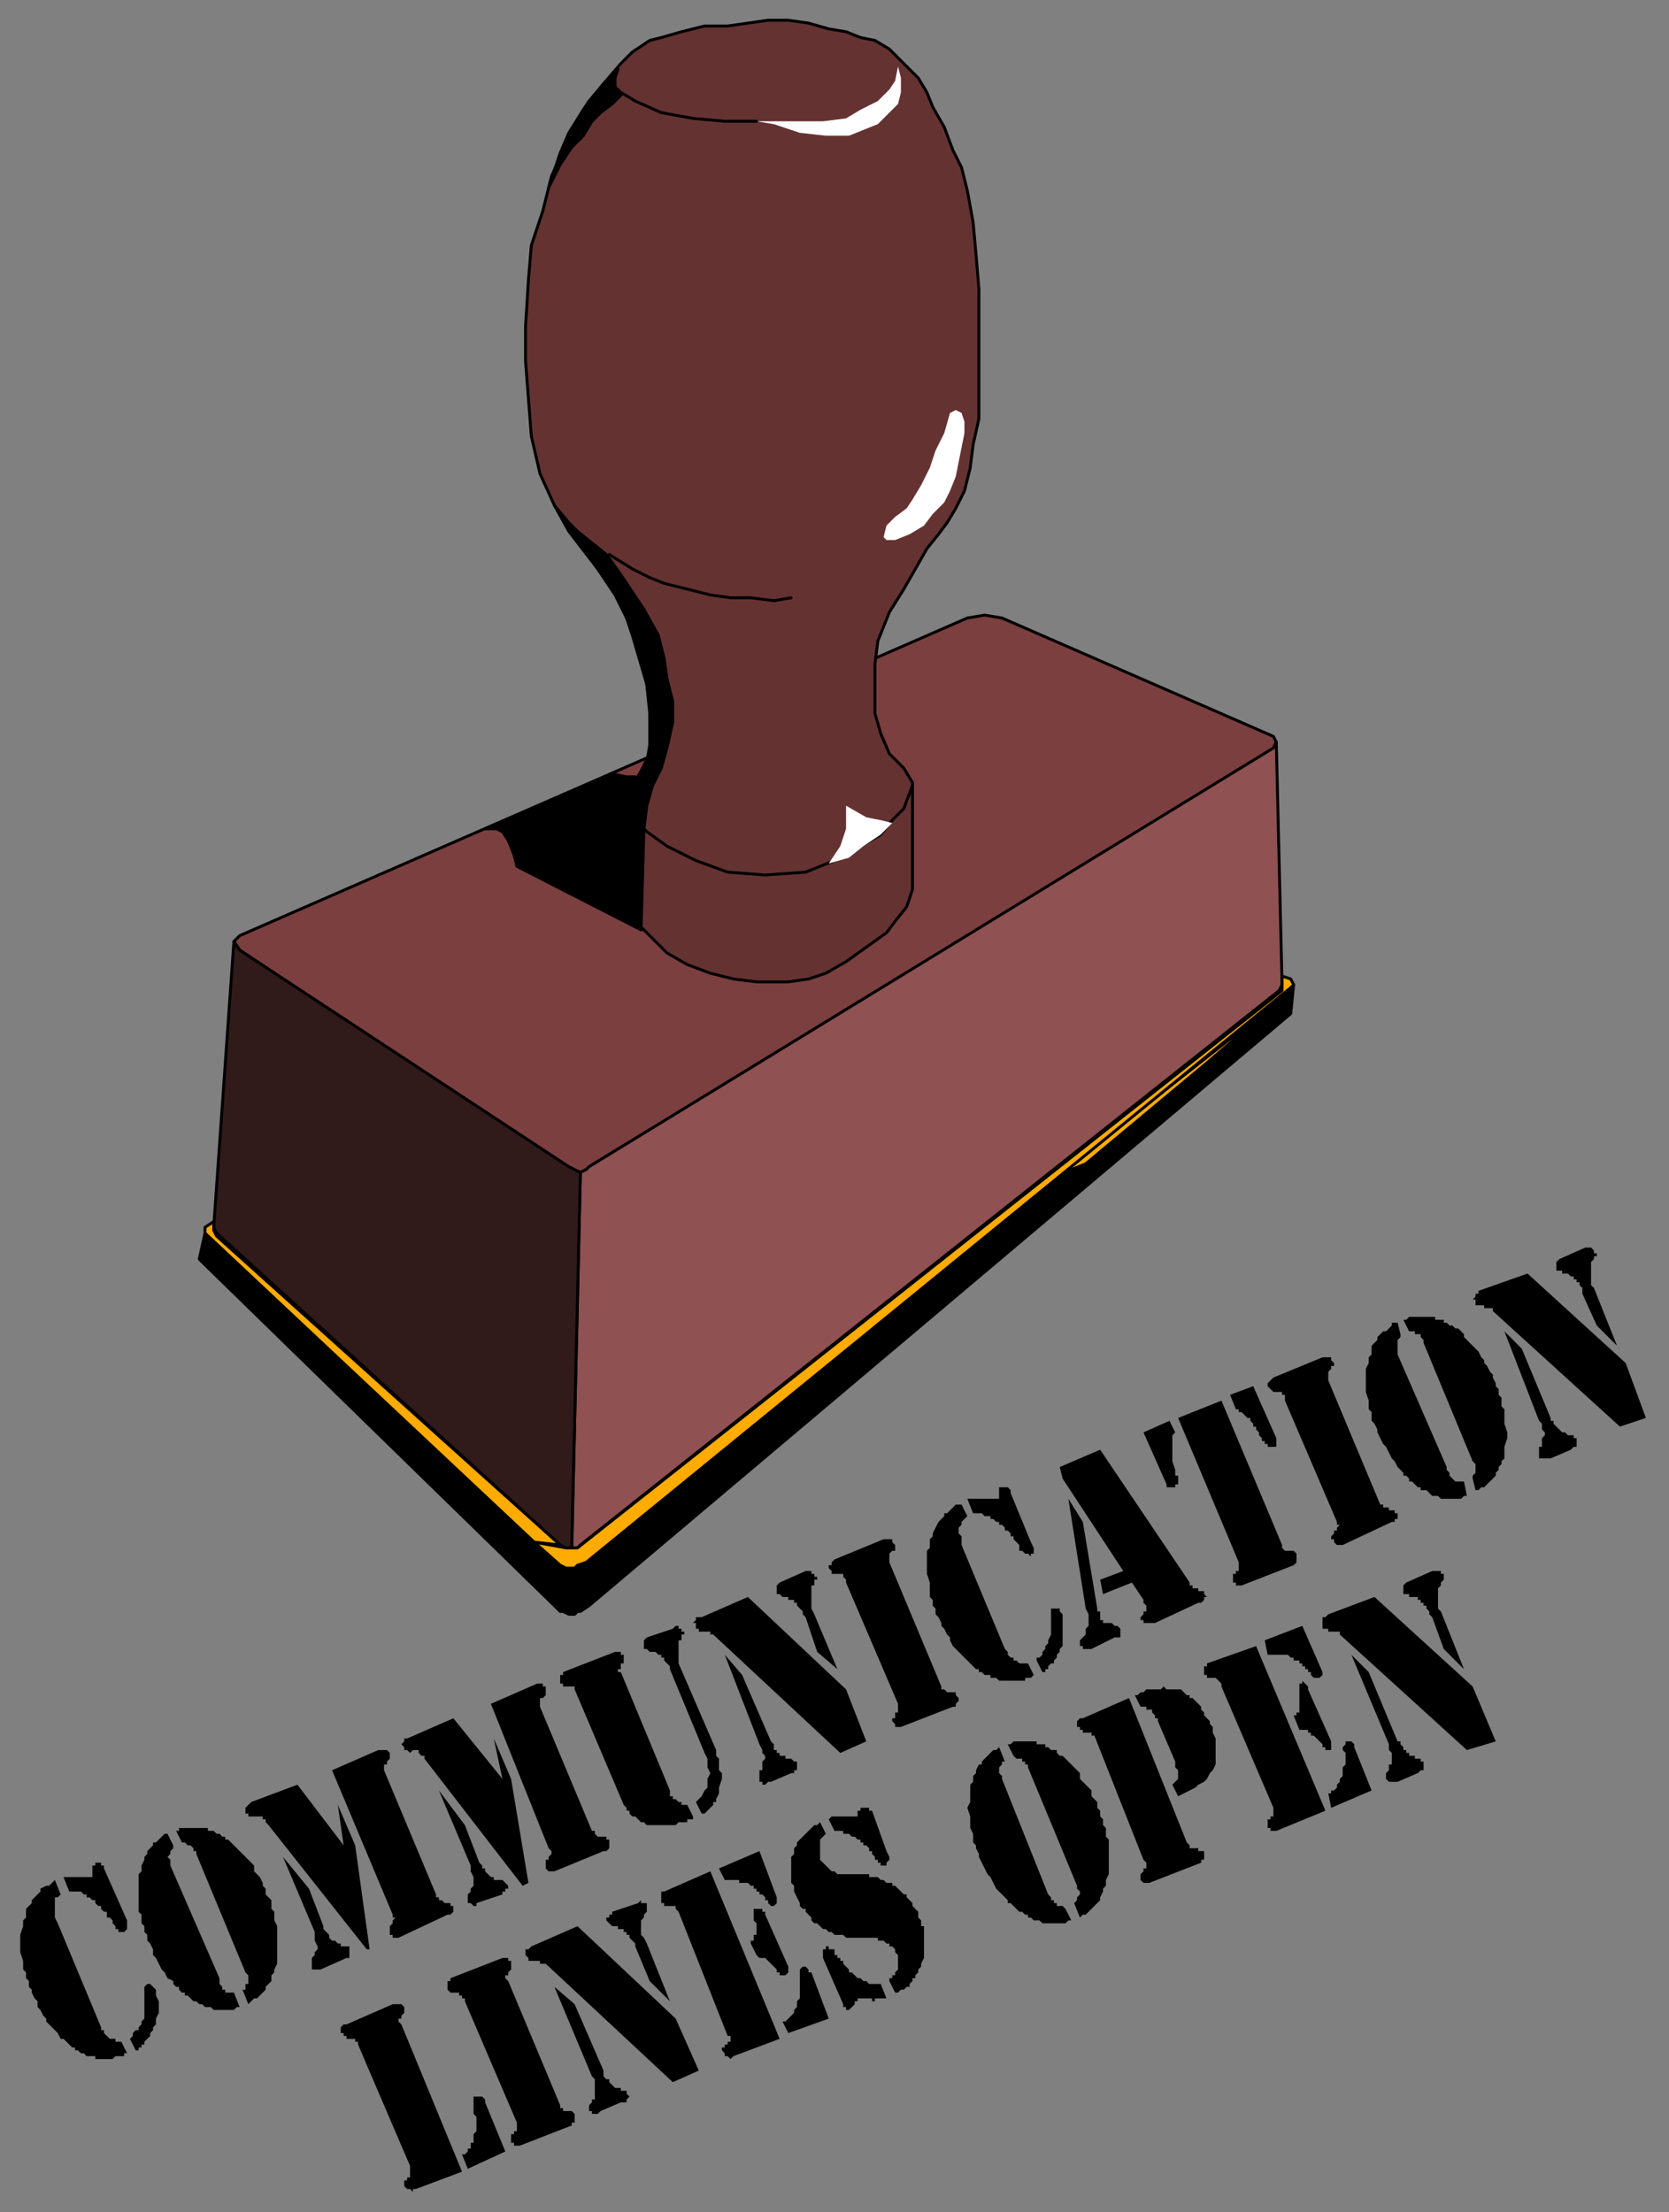 <svg xmlns="http://www.w3.org/2000/svg" fill-rule="evenodd" height="766" preserveAspectRatio="none" stroke-linecap="round" width="578"><rect width="100%" height="100%" fill="#808080" stroke="none"/><style>.brush0{fill:#fff}.pen0{stroke:#000;stroke-width:1;stroke-linejoin:round}.brush5{fill:#000}.brush6{fill:#ffab00}.pen1,.pen2{stroke:none}</style><path class="pen0" style="fill:#7c3f3f" d="m335 214 6-1 6 1 94 41 1 2-1 3-237 144-1 1-2 1h-2l-2-1-114-76-2-3 2-2 252-110z"/><path class="pen0" style="fill:#653232" d="m225 247-1-10-5-17-4-12-8-11-10-13-5-9-5-11-3-13-1-13-1-13v-12l1-16 1-12 4-12 3-12 6-13 5-10 7-9 6-7 4-4 6-4 4-1 7-2 8-2h8l7-1 7-1h7l7 1 7 2 6 1 5 2 5 1 5 3 3 3 3 3 4 4 3 5 2 5 4 7 3 8 3 6 2 8 2 11 1 11 1 12v45l-2 9-1 8-2 8-3 6-3 5-3 4-4 5-8 14-5 8-4 10-1 8v17l2 7 3 7 5 5 3 5v37l-2 6-4 5-3 4-7 5-7 5-7 4-6 2-7 1h-11l-8-1-8-2-8-3-7-4-5-5-5-5-4-7-1-3v-33l3-5 3-5 3-6 1-7-1-7z"/><path class="pen0" style="fill:#8f5151" d="m201 406 2-1 1-1 237-145 1-2 2 84-1 2-242 192-1 1h-2l3-130z"/><path class="pen0" style="fill:#301a1a" d="m81 326 2 3 114 75 2 1 2 1-3 130h-2l-2-1L75 427l-1-2 7-99z"/><path class="pen0 brush5" d="m195 558 1-16h-2L71 427l-2 9 1 1 123 120 1 1h1z"/><path class="pen0 brush5" d="m195 558 2 1h2l1-1h1l3-2 243-205 1-10-1 1-244 199-2 1h-2l-1 1-2-1-1 16z"/><path class="pen0 brush6" d="m366 407 80-63-28 24-42 35-10 4z"/><path class="pen0 brush6" d="m447 339 1 2-1 1-244 199-3 1-1 1h-3l-2-1-9-8 11 2h4l244-193v-5l3 1z"/><path class="pen0 brush6" d="M185 534 71 427v-2l3-2v3l1 2 119 107-9-1z"/><path class="pen1 brush0" d="m311 23-1 5-2 3-4 4-6 3-5 3-8 1h-23l6 1 9 3 9 1h8l5-2 5-2 4-4 3-3 1-4v-5l-1-4z"/><path class="pen0" fill="none" d="M262 42h-11l-11-1-11-2-9-4-5-3-2-2v-3l1-3"/><path class="pen1 brush0" d="m331 142-2 1-2 7-3 6-2 6-3 6-3 5-2 3-4 3-3 3-1 4 1 1h3l5-2 5-3 3-4 4-4 2-4 2-5 1-5 1-5 1-5v-4l-1-3-2-1z"/><path class="pen0" fill="none" d="m274 207-6 1-8-1h-7l-7-1-8-2-8-2-5-2-6-3-8-5m4 85 4 6 5 5 7 5 10 5 11 4 13 1 14-1 10-4 9-5 7-4 4-5 4-4 3-8"/><path class="pen1 brush0" d="m309 285-4-1-5-1-7-4v8l-2 6-4 6 7-2 5-4 6-4 4-4z"/><path class="pen0 brush5" d="m229 266-3 6-2 7-1 8-4-4-3-6 2-4 4-5 2-4 1-6v-13l-1-8-2-10-4-11-5-10-10-15-6-8-5-8 5 6 3 3 5 4 5 4 5 7 8 12 5 9 2 8 1 7 2 8v7l-2 9-2 7z"/><path class="pen0 brush5" d="m212 268 5 1h3l-2 4-3 4v33l4 7 3 5-43-22-1-4-2-5-2-3-2-1h-4l44-19z"/><path class="pen0 brush5" d="m216 310 1 3 3 4 2 5 1-35-4-4-4-6 1 33zM204 35l-2 3-5 8-3 7-2 6-2 6 4-8 4-6 4-4 3-5 3-3 4-3 3-3-2-3-1-3 2-3-5 5-5 6z"/><path class="pen2 brush5" d="m508 606-44-40v-1h-4v-1h-2v-4h1l1-1 16-6 34 31 8 19-10 3zm-1-28-7-7-4-11-1-1v-1l-1-1v-1h-1v-1h-1v-1h-1v-1h-3v-1h-2v-3l1-1 9-4h3v1h1v2l-1 1v1l-1 1v7l1 1 8 20zm-39-5 6 6 10 24h1v1l1 1v1h1v1h1v1h2v1h2v1h1v3h-1l-1 1-7 3h-3l-1-1v-2l1-1v-2h1v-4l-1-1v-2l-13-31zm-33-3 24 57-17 7h-2v-1h-1v-3h1v-1h1v-3l-18-42v-1l-1-1-1-1h-3v-1h-1v-3h1v-1l17-6zm25 51h1v-1h1l1-1v-1l1-1v-1l1-1v-3l1-1v-4l-1-1v-1l1-1v-1h2l1 1v1l6 15-14 6-1-5zm-22-53 13-5 7 16v1l-1 1h-2l-1-1v-1h-1v-1h-1v-1h-1v-1h-1v-1h-2v-1h-1l-1-1h-7l-1-5zm10 26h1v-1h1v-10h1v-1l1 1 1 1v1l8 18v3h-2v-1h-1v-1l-1-1-1-1-1-1h-1v-1h-1v-1h-3l-2-5zm-55-7h1l1-1h1l1-1h5l1-1 1 1h5l1 1 1 1h1v1h1l1 1 1 1 1 1v1l1 1v1l1 1 1 1v1l1 1v2l1 2v9l-1 2-1 1-1 2-1 1-2 1-1 1-2 1-2 1-2 1-2-4 1-1 1-1v-3l-1-1v-2l-6-14v-1h-1v-1l-1-1v-1h-2v-1h-2l-2-4zm3 57-17-43h-1v-1h-3v-1h-1v-1h-1v-2l1-1h1l16-7 20 50 1 1v1h3v1h2v3h-1v1l-18 7h-2l-1-1v-2l1-1v-1h1v-2l-1-1zm-50-39 2 5h-1v1l-1 1v2l1 1v1l16 40 1 1v1h1v1h1v1h2l1 1 2 4h-1l-1 1h-8l-1-1h-2l-1-1h-1v-1h-1l-1-1h-1l-1-1-1-1-1-1h-1v-1l-1-1-2-2-1-1-1-2-1-2-1-1-1-2-1-2-1-2v-1l-1-2v-1l-1-1v-3l-1-2v-4l-1-3 1-2v-6l1-1v-2l1-1v-1l1-2h1v-1l1-1 1-1 1-1 1-1h1l1-1zm3-1h1l1-1h8v1h3v1h1l1 1h2v1l1 1h1l1 1 1 1 1 1 1 1 1 1 1 1v2l1 1 1 1 1 1 1 1v2l1 1 1 1v2l1 1v2l1 1v2l1 1v3l1 1v12l-1 2v2l-1 1v1l-1 2v1l-1 1-1 1-1 1-1 1-1 1h-1l-1 1-2-5 1-1v-1l1-1v-1l-1-1v-1l-17-41v-1h-1v-1h-1v-1h-2l-1-1-2-4zm-65 27 2 4-1 1-1 1v7l1 1 1 1 1 1 1 1h1l1 1h11v1h3l1 1h1l1 1h2v1h1l1 1 1 1 1 1h1v1l1 1 1 1v1l1 1 1 1v2l1 1v2h1v11l-1 2v1l-1 1v1l-1 1v1h-1v1l-1 1v1h-1l-1 1h-1l-1 1h-1l-2-4v-1h1v-1h1v-1l1-1v-5l-1-1v-1l-1-1h-1v-1h-1l-1-1h-2v-1h-11l-1-1h-3l-1-1h-1l-1-1h-1l-1-1-1-1h-1l-1-1v-1l-1-1-1-1v-1h-1l-1-1v-1l-1-2-1-2v-2l-1-1v-9l1-1v-2l1-1v-1l1-1 1-1 1-1 1-1 1-1 1-1h1l1-1zm21 56 2 5h-4v1h-1v-1h-5v1h-1v1l-1 1-1 1h-1v-1h-1v-1l-7-16v-3h1v-1h1v1h2v2h1v1h1v1h1v1l1 1 1 1v1h1l1 1 1 1h1l1 1h1l1 1h4zm-18-57 1-1h9v-2h1v-1h1v-1 1h2v1h1l5 14 1 2v1l-1 1v1h-2v-1h-1v-1h-1v-1l-1-1v-1h-1v-1l-1-1h-1v-1h-1v-1h-1l-1-1h-1l-1-1h-2v-1h-3l-2-4zm-41 18 24 58-16 6-1 1-1-1h-1v-1l-1-1v-1h1v-1h1v-1h1v-2h-1l-17-43-1-1v-1h-4v-1h-1v-2h-1 1v-2h1l16-7zm25 52h1l1-1 1-1 1-1v-1l1-1v-2l1-1v-10l1-1h1l1 1v1h1l6 16-14 5-2-4zm-22-53 14-6 6 16v2l-1 1h-1l-1-1v-1h-1v-1l-1-1h-1v-1h-1v-1h-1v-1h-1l-1-1h-3v-1h-5l-2-4zm11 26v-1h1v-2h1v-4l-1-1v-4h3v1h1v1l8 18v2l-1 1h-2v-1h-1v-1l-1-1-1-1-1-1-1-1h-2l-1-1-2-4zm-27 48-44-41h-2v-1h-4v-1l-1-1v-2h1l1-1 16-7 34 32 8 18-9 4zm-1-28-7-7-5-12v-1l-1-1-1-1v-1h-1v-1h-1v-1h-2v-1h-2l-1-1-1-1v-1h1v-1h1v-1l9-3 1-1v1h2v3l-1 1v1l-1 1v5l1 1 1 2 8 20zm-40-5 7 6 10 23v2l1 1h1v1l1 1 1 1h2v1h2v1l1 1-1 1v1h-2l-7 3-1 1h-2v-1h-1v-2l1-1v-1h1v-7l-1-1-13-31zm-13 47-18-42v-1h-1v-1h-1v-1h-3l-1-1v-3h1v-1l18-7h2v1h1v3l-1 1v1h-1v1l1 1 18 43v1h1v1h3l1 1v3h-1v1l-18 7h-2v-1h-1v-3h1v-1h1v-3zm-19 11h1l1-1v-1h1v-2h1v-3l1-1v-5l-1-1v-6h3l1 1v1l7 17-13 6-2-5zm-18 4-18-42v-1h-1v-1h-3v-1h-1v-1h-1v-2l1-1h1l16-7h3l1 1v2l-1 1v1h-1v1l1 1 21 51-16 6h-1v1l-1-1h-1l-1-1v-2h1v-1h1v-4zm419-256-44-40v-1h-3v-1h-3v-2h-1l1-1v-1h1v-1l17-6 34 31 7 19-9 3zm-1-28-7-7-5-11v-2l-1-1v-1h-1v-1h-1v-1h-1l-1-1h-2v-1h-2v-3l1-1 9-4h2l1 1v1h1v1h-1v1l-1 1v8l1 1 8 20zm-39-5 6 6 10 24v1h1v1l1 1 1 1 1 1h1l1 1h2v1h1v3h-1l-1 1-7 3h-4v-4h1v-3l1-1v-1l-1-1v-2l-1-1-12-31zm-37-3 1 4v1l-1 1v5l17 39v1l1 1v1l1 1 1 1h3l1 5h-1l-1 1h-7l-1-1h-2l-1-1-1-1h-2v-1h-1l-1-1-1-1h-1v-1l-1-1h-1v-1l-1-1-1-1-1-2-1-1-1-2-1-2-1-1-1-2-1-2v-1l-1-2-1-1v-3l-1-1v-3l-1-3v-8l1-2v-2l1-1v-3l1-1 1-1v-1l1-1 1-1h1l1-1 1-1v-1h2zm2-1h1l1-1h9v1h3v1h1l1 1h1l1 1h1l1 1 1 1v1l1 1 1 1 1 1 1 1 1 1 1 2 1 1v1l1 1 1 2 1 1v1l1 2v1l1 1v2l1 1v3l1 1v5l1 3v2l-1 3v4l-1 1v1l-1 1v1l-1 1v1l-1 1-1 1-1 1-1 1h-1l-1 1h-1l-1-4v-1l1-1v-3l-1-1-17-41v-1l-1-1v-1h-2v-1h-2l-2-4zm-23 70-18-42v-2h-1v-1h-3l-1-1-1-1v-1l1-1 1-1 17-7h3v1l1 1v1h-1v1l-1 1v3l18 43h1v1h2v1h2v1h1v2h-1v1h-1l-17 8h-2l-1-1v-1h-1v-1l1-1v-1h1v-1l1-1h-1v-1zm-37-44 8-3 8 18v3h-3v-1h-1v-1h-1v-1l-1-1v-1l-1-1v-1h-1v-1l-1-1v-1h-1l-1-1-1-1h-1v-1h-1l-2-5zm-21 9 2 4-1 1v9l1 3v2h1v3h-1v1h-3v-1l-8-18 9-4zm3-1 15-6 21 50v1l1 1h3l1 1v3l-1 1-18 7h-2v-1h-1v-3h1v-1h1v-3l-21-50zm-41 17 14-6 31 46v1h1v1h2v1h2v1l1 1h-1v1l-1 1h-1l-15 7h-4v-1h-1v-1l1-1v-1h1v-2l-1-1v-1l-4-6-10 4-1-5 8-3-21-32-1-4z"/><path class="pen2 brush5" d="m370 519 5 8 5 30v1h1v3h1v1h3l1 1h1l1 1v3h-2l-8 4h-3v-1h-1v-2l1-1 1-1v-2l1-1v-4l-1-2-6-38zm-11 56v-1h1l1-1v-1l1-1v-1l1-1v-1l1-2v-9h3v1l1 1v11l-1 1v1l-1 1v1l-1 1v1h-1l-1 1v1h-1v1h-1l-2-4zm-26-54 2 4-1 1-1 1v1l-1 1v2l1 1v3l15 36 1 1v1l1 1h1v1h1l1 1h3l2 4-1 1h-2v1h-9l-1-1h-2v-1h-2l-1-1h-1v-1h-1l-1-1-1-1-1-1-1-1-1-1-1-1-1-1-1-1-1-2v-1l-1-1-1-2-1-1v-1l-1-2-1-1v-2l-1-1v-2l-1-1v-5l-1-3v-8l1-1v-3l1-1v-1l1-2 1-2 1-1 1-1v-1h1l1-1 1-1 1-1h2zm2-2h11v-4h3l1 1v1l7 17 1 2v2h-1v1l-1-1h-1l-1-1h-1v-2l-1-1-1-1v-1h-1v-1l-1-1h-1v-1l-1-1h-1v-1h-1l-1-1h-1v-1h-2l-1-1h-3l-2-5zm-24 71-18-42v-1l-1-1v-1h-4v-1l-1-1v-1h1v-1l1-1 17-7h3v1l1 1v2h-1l-1 1v3l18 43v1h1l1 1h3v1l1 1v1l-1 1v1h-1l-18 7h-2v-1l-1-1v-1h1v-2h1v-3zm-20 17-44-41h-1v-1h-4v-1h-1v-2h-1l1-1v-1h2l16-7 34 32 7 18-9 4zm-1-29-7-6-4-12-1-1v-1l-1-1-1-1v-1h-1v-1h-2v-1h-2l-1-1h-1v-3l1-1 9-4h2v1h1v1h1v1h-1v2h-1v8l1 2 8 19zm-39-5 6 7 10 23 1 1v2h1v1h1v1h2v1h2l1 1h1v3h-1v1h-1l-7 3h-1l-1 1h-1v-1h-1v-4h1v-3l1-1v-1l-1-1v-1l-1-2-12-31zm-10 51 2-2 1-2 1-1v-3l1-2-1-2v-3l-1-2-12-29v-1l-1-1-1-1v-1h-1v-1h-1l-1-1h-2l-1-1h-1v-3l1-1 9-3 1-1h1v1h1v1h1v1h-1v2h-1v8l13 30v2l1 1v4l1 1v2l-1 3v2l-1 2v1h-1v1l-1 1-1 1-1 1h-1l-2-4zm-3 1 2 4v1h-2v1h-3l-1 1h-10l-1-1h-1l-1-1-1-1h-1l-1-1v-1h-1v-1l-1-1-17-40v-1h-4v-1h-1v-3h1v-1l18-7h2v1h1v3h-1v2h-1v1h1l17 41v2h1v1h1l1 1h1v1h2zm-64-9-3-14 6 14 6 36-2 1-34-44v-1h-1l-1-1v-1h-2l-1 1-1-1h-1v-1l-1-1 1-1v-1h1l16-7 17 21zm-22 4 9 12 5 13 1 1v1h1v1l1 1 1 1h1v1h3l1 1 1 1v1h-1v1h-1v1l-9 3v1h-1l-1-1h-1v-3l1-1v-1l1-1v-3l-1-2v-2l-11-26zm38 20-20-50 16-7h2v1h1v3l-1 1h-1v3l18 43h1v1l1 1h3v1h1v3l-1 1h-1l-17 7h-2l-1-1v-3h1v-1l1-1v-1l-1-1zm-71-1-2-14 6 14 5 36h-1l-34-43-1-1v-1h-1v-1h-5v-1h-1v-2l1-1 1-1 16-6 16 21zm-21 4 9 11 5 13v1l1 1 1 1v1l1 1h1l1 1h1v1h3v4h-1l-9 4h-3v-4l1-1v-1l1-1v-1l-1-2v-3l-11-26zm38 20-21-50 16-7h3l1 1v2l-1 1v1h-1v2l18 43v1h1v1h1l1 1h2v1h1v2l-1 1h-1l-17 8h-2v-1h-1v-3l1-1v-1l1-1h-1v-1zm-78-28 2 4v1l-1 1v1l-1 1 1 1v2l17 39v2l1 1v1h1v1h3l2 5h-1l-1 1h-7l-1-1h-2l-1-1h-1l-1-1h-1l-1-1-1-1h-1v-1h-1l-1-1v-1h-1l-1-1v-1l-2-1-1-2-1-1-1-2-1-2-1-1v-2l-1-2-1-1v-2l-1-1v-2l-1-1v-3l-1-1v-13l1-1v-2l1-2v-1l1-1v-1l1-1 1-1v-1h1l1-1 1-1 1-1h1zm3-1h1v-1h10v1h2l1 1h1l1 1h1v1h1l1 1 1 1 1 1 1 1 1 1 1 1 1 1 1 1 1 1v2l1 1 1 1 1 2v1l1 1v2l1 1 1 1v3l1 1v3l1 2v13l-1 2v1l-1 1v2l-1 1-1 1v1l-1 1-1 1-1 1h-1l-1 1-1 1-2-5h1v-2h1v-3l-1-1-17-41v-1h-1v-1l-1-1h-1l-1-1h-1l-2-4zm-16 72 1-1v-1l1-1h1v-1l1-1v-1l1-1v-11l1-1h1l1 1 1 1v2l1 2v4l-1 2v2l-1 1v1l-1 1v1l-1 1-1 1v1h-1v1h-1v1h-1l-2-4zm-26-55 2 5-1 1h-1v7l1 2 15 36v1h1v1l1 1 1 1h2v1h2l2 4h-1v1h-3l-1 1h-6v-1h-3l-1-1h-1l-1-1h-1v-1h-1l-1-1-1-1-1-1h-1l-1-2-1-1-1-1-1-1-1-1v-1l-1-1-1-2-1-1v-2l-1-1-1-2v-1l-1-1v-2l-1-1v-2l-1-1v-3l-1-3v-6l1-3v-2l1-1v-3l1-1 1-1v-1l1-1 1-1 1-1v-1l2-1h1l1-1 1-1zm3-1h10v-4h1v-1h2v1h1v1l8 18v3l-1 1h-2v-1h-1v-1l-1-1v-1l-1-1h-1v-2h-1l-1-1v-1h-1l-1-1v-1h-1l-1-1h-1v-1h-1l-1-1h-4l-2-5z"/></svg>
